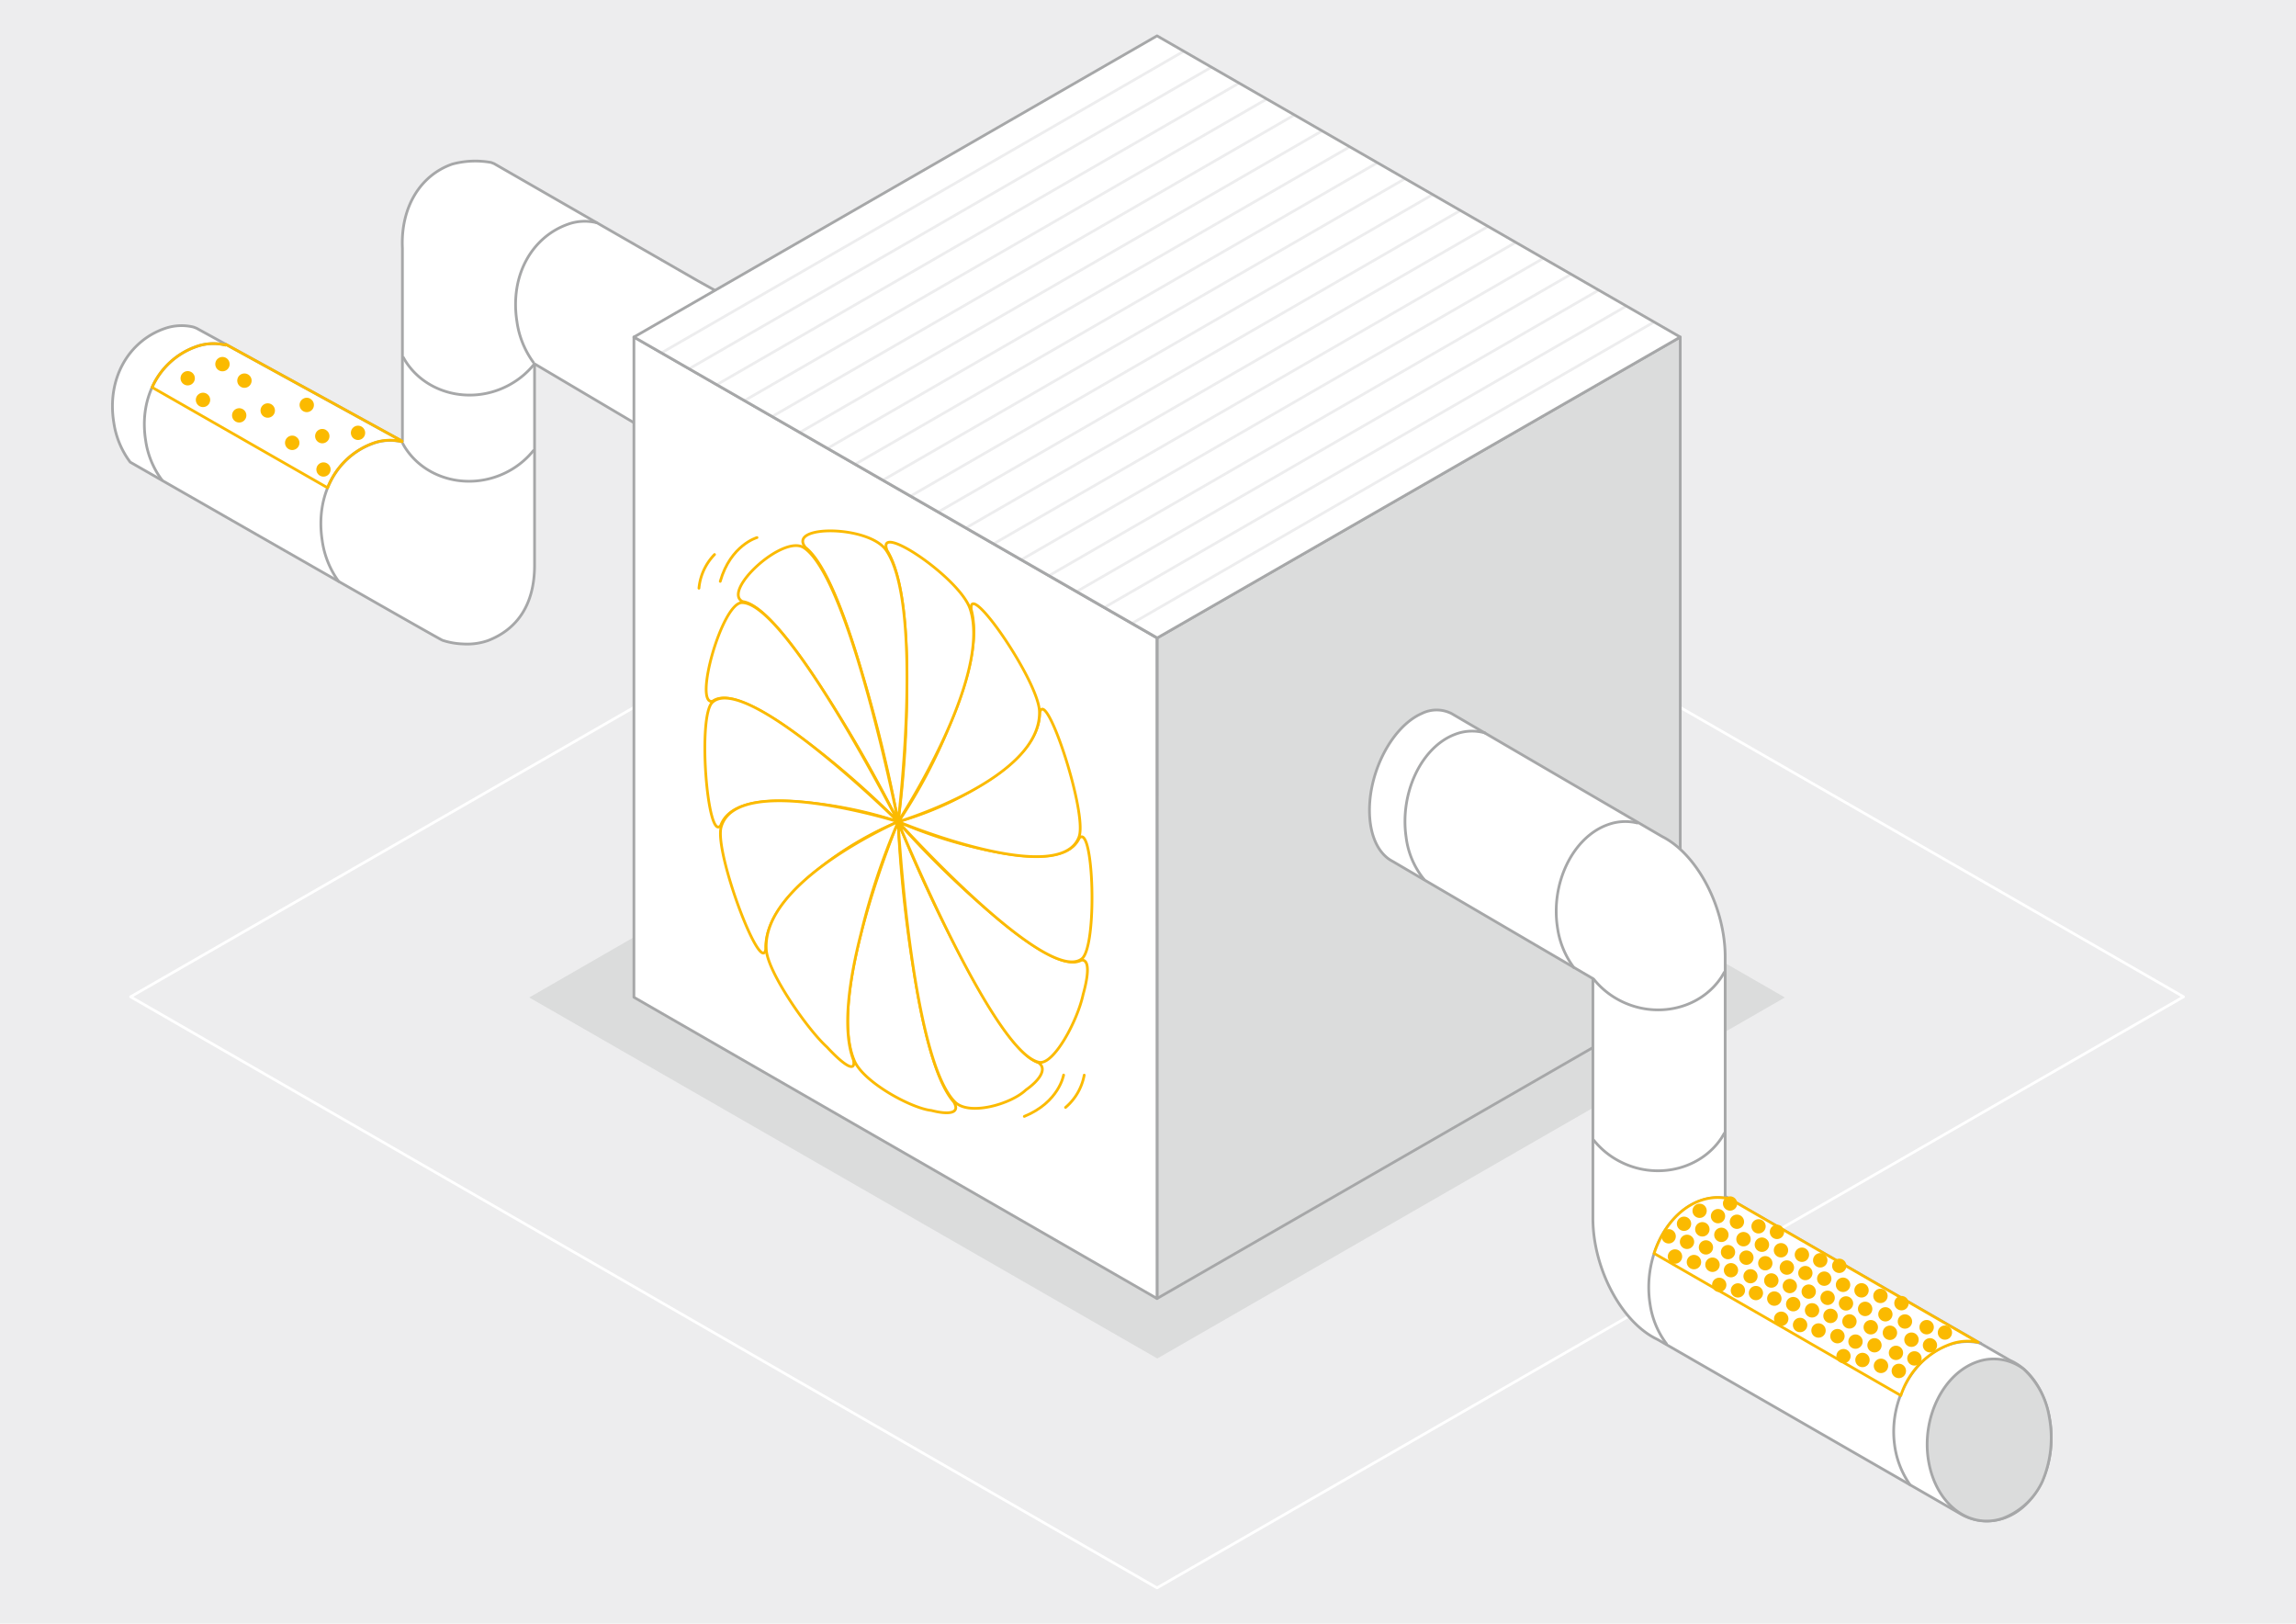 <?xml version="1.0" encoding="UTF-8"?>
<svg xmlns="http://www.w3.org/2000/svg" xmlns:xlink="http://www.w3.org/1999/xlink" id="Ebene_1" data-name="Ebene 1" viewBox="0 0 841.89 595.28">
  <defs>
    <style>.cls-1,.cls-10,.cls-12,.cls-3,.cls-6{fill:none;}.cls-2{fill:#ededee;}.cls-3{stroke:#fff;}.cls-10,.cls-11,.cls-12,.cls-3,.cls-5,.cls-6,.cls-7{stroke-linecap:round;stroke-linejoin:round;}.cls-4,.cls-7{fill:#dbdcdc;}.cls-11,.cls-5,.cls-8{fill:#fff;}.cls-5,.cls-6,.cls-7{stroke:#a6a7a8;}.cls-9{clip-path:url(#clip-path);}.cls-10{stroke:#ededee;}.cls-11,.cls-12{stroke:#fbba00;}.cls-13{fill:#fbba00;}</style>
    <clipPath id="clip-path">
      <polygon class="cls-1" points="424.26 13.14 616.11 123.57 424.35 233.87 232.44 123.57 424.26 13.14"></polygon>
    </clipPath>
  </defs>
  <g id="Highlight">
    <rect class="cls-2" x="-3.93" y="-5.21" width="851.12" height="605.39"></rect>
    <polygon class="cls-3" points="424.26 582.14 47.89 365.44 424.26 149.07 800.65 365.44 424.26 582.14"></polygon>
    <polygon class="cls-4" points="424.26 233.15 654.47 365.69 424.35 498.04 194.06 365.69 424.26 233.15"></polygon>
    <path class="cls-5" d="M302.66,141.68c-2-10.29-7.52-17.72-14.41-20.73l-32.39-18L181.19,60l-1.09-.43a32.52,32.52,0,0,0-14.22.58C154.12,64.22,146.86,76,147.56,91h0v70.78L72.08,120.34,71,119.92a18.66,18.66,0,0,0-10.72.56C47.38,125,39.06,138.53,41.74,155a31.76,31.76,0,0,0,6,14.42s113.23,64.91,114.54,65.34a27.35,27.35,0,0,0,7.5,1.32,23.17,23.17,0,0,0,9.12-1.22c10.7-4.12,17.11-13.13,17.11-27.65V133.39l74.31,44a18.92,18.92,0,0,0,3.46,2.06l.31.19h0a16.5,16.5,0,0,0,12.54.1C298.6,175,305.77,158,302.66,141.68Z"></path>
    <path class="cls-6" d="M147.93,131.08a18.5,18.5,0,0,0,1,1.69c8.24,12.46,25.8,15.83,39.26,7.51a29.55,29.55,0,0,0,7.6-6.67"></path>
    <path class="cls-6" d="M147.72,162.66a19.88,19.88,0,0,0,1,1.71c8.23,12.46,25.79,15.81,39.26,7.52a30.06,30.06,0,0,0,7.59-6.67"></path>
    <path class="cls-6" d="M147.41,162a18,18,0,0,0-10.72.6c-12.89,4.65-21.21,18.53-18.53,35.66a33.24,33.24,0,0,0,6,14.88"></path>
    <path class="cls-6" d="M218.81,81.67a18.12,18.12,0,0,0-10.73.6c-12.89,4.65-21.2,18.53-18.53,35.64a33.16,33.16,0,0,0,6,14.9"></path>
    <path class="cls-6" d="M82.69,126.51a18.69,18.69,0,0,0-10.73.56c-12.91,4.53-21.2,18.05-18.53,34.56a31.68,31.68,0,0,0,6,14.41"></path>
    <polygon class="cls-7" points="616.11 365.61 424.26 476.06 424.32 233.87 616.11 123.57 616.11 365.61"></polygon>
    <polygon class="cls-5" points="232.44 365.61 424.26 476.06 424.2 233.87 232.44 123.57 232.44 365.61"></polygon>
    <path class="cls-5" d="M751.41,519.45c-2.06-10.29-7.5-17.72-14.41-20.73L632.58,438.61V351.09h0v-.2c0-18.35-10.29-37.74-23.1-44.2L532.26,261.6l-.29-.14h0a12.17,12.17,0,0,0-10.6.1c-10.6,4.63-19.21,20.59-19.21,35.47,0,8.9,3,15.42,7.72,18.32h0l.74.42h0l73.46,43v87.81c0,18.52,10.52,38.27,23.63,44.46l111.38,64.09a19.34,19.34,0,0,0,16.32,1.22C747.39,551.82,754.52,535.74,751.41,519.45Z"></path>
    <path class="cls-7" d="M734.45,556.63a26.29,26.29,0,0,0,14.41-13.44,40.92,40.92,0,0,0,2.55-23.74,30.61,30.61,0,0,0-9.33-17.5,18.12,18.12,0,0,0-17-2.71c-12.5,4.24-20.59,20.58-17.93,36.37S722,560.87,734.45,556.63Z"></path>
    <path class="cls-6" d="M634.31,439.62a18.61,18.61,0,0,0-10.73.57c-12.9,4.51-21.2,21.54-18.52,38.05a31.77,31.77,0,0,0,6,14.41"></path>
    <path class="cls-6" d="M726.25,492.44a20.34,20.34,0,0,0-11,.35c-13.43,4.12-22.65,20.59-20.59,36.63a32.79,32.79,0,0,0,5.76,15"></path>
    <path class="cls-6" d="M600.38,301.73a18.58,18.58,0,0,0-10.72.57c-12.89,4.51-21.21,21.54-18.53,38.05a31.72,31.72,0,0,0,6,14.41"></path>
    <path class="cls-6" d="M544.53,268.71a17.18,17.18,0,0,0-11,.51c-12.35,4.65-20.32,21.55-17.93,37.76a30.31,30.31,0,0,0,6.58,15.44"></path>
    <path class="cls-6" d="M632.25,415.49c-.33.58-.66,1.13-1,1.69-8.23,12.35-25.79,15.83-39.28,7.51a29.59,29.59,0,0,1-7.57-6.67"></path>
    <path class="cls-6" d="M632.25,356.47c-.33.57-.66,1.13-1,1.69-8.23,12.47-25.79,15.83-39.28,7.51a29.78,29.78,0,0,1-7.57-6.67"></path>
    <polygon class="cls-8" points="424.26 13.14 616.11 123.57 424.35 233.87 232.44 123.57 424.26 13.14"></polygon>
    <g class="cls-9">
      <line class="cls-10" x1="-60.78" y1="234.33" x2="611.67" y2="-153.92"></line>
      <line class="cls-10" x1="-55.72" y1="243.1" x2="616.73" y2="-145.15"></line>
      <line class="cls-10" x1="-50.66" y1="251.87" x2="621.79" y2="-136.38"></line>
      <line class="cls-10" x1="-45.59" y1="260.64" x2="626.86" y2="-127.61"></line>
      <line class="cls-10" x1="-40.53" y1="269.41" x2="631.92" y2="-118.84"></line>
      <line class="cls-10" x1="-35.46" y1="278.18" x2="636.99" y2="-110.07"></line>
      <line class="cls-10" x1="-30.4" y1="286.95" x2="642.05" y2="-101.3"></line>
      <line class="cls-10" x1="-25.33" y1="295.72" x2="647.12" y2="-92.53"></line>
      <line class="cls-10" x1="-20.27" y1="304.49" x2="652.18" y2="-83.76"></line>
      <line class="cls-10" x1="-15.2" y1="313.26" x2="657.24" y2="-74.99"></line>
      <line class="cls-10" x1="-10.14" y1="322.03" x2="662.31" y2="-66.22"></line>
      <line class="cls-10" x1="-5.08" y1="330.8" x2="667.37" y2="-57.45"></line>
      <line class="cls-10" x1="-0.01" y1="339.57" x2="672.44" y2="-48.68"></line>
      <line class="cls-10" x1="5.05" y1="348.34" x2="677.5" y2="-39.91"></line>
      <line class="cls-10" x1="10.12" y1="357.11" x2="682.57" y2="-31.14"></line>
      <line class="cls-10" x1="15.18" y1="365.88" x2="687.63" y2="-22.37"></line>
      <line class="cls-10" x1="20.25" y1="374.65" x2="692.69" y2="-13.6"></line>
      <line class="cls-10" x1="25.31" y1="383.42" x2="697.76" y2="-4.81"></line>
      <line class="cls-10" x1="30.37" y1="392.19" x2="702.82" y2="3.96"></line>
      <line class="cls-10" x1="35.44" y1="400.96" x2="707.89" y2="12.73"></line>
      <line class="cls-10" x1="40.5" y1="409.73" x2="712.95" y2="21.5"></line>
      <line class="cls-10" x1="45.55" y1="418.5" x2="718.02" y2="30.27"></line>
      <line class="cls-10" x1="50.61" y1="427.27" x2="723.08" y2="39.04"></line>
      <line class="cls-10" x1="55.68" y1="436.04" x2="728.15" y2="47.81"></line>
      <line class="cls-10" x1="60.74" y1="444.81" x2="733.21" y2="56.58"></line>
      <line class="cls-10" x1="65.8" y1="453.58" x2="738.27" y2="65.35"></line>
      <line class="cls-10" x1="70.87" y1="462.35" x2="743.32" y2="74.12"></line>
      <line class="cls-10" x1="75.93" y1="471.12" x2="748.38" y2="82.89"></line>
      <line class="cls-10" x1="81" y1="479.89" x2="753.45" y2="91.66"></line>
      <line class="cls-10" x1="86.06" y1="488.66" x2="758.51" y2="100.43"></line>
      <line class="cls-10" x1="91.13" y1="497.45" x2="763.58" y2="109.2"></line>
      <line class="cls-10" x1="96.19" y1="506.22" x2="768.64" y2="117.97"></line>
      <line class="cls-10" x1="101.26" y1="514.99" x2="773.7" y2="126.74"></line>
      <line class="cls-10" x1="106.32" y1="523.76" x2="778.77" y2="135.51"></line>
      <line class="cls-10" x1="111.38" y1="532.53" x2="783.83" y2="144.28"></line>
      <line class="cls-10" x1="116.45" y1="541.3" x2="788.9" y2="153.05"></line>
      <line class="cls-10" x1="121.51" y1="550.07" x2="793.96" y2="161.82"></line>
      <line class="cls-10" x1="126.58" y1="558.84" x2="799.03" y2="170.59"></line>
      <line class="cls-10" x1="131.64" y1="567.61" x2="804.09" y2="179.36"></line>
    </g>
    <polygon class="cls-6" points="424.26 13.14 616.11 123.57 424.35 233.87 232.44 123.57 424.26 13.14"></polygon>
    <path class="cls-11" d="M349.74,404c-6.94-7.9-11.74-28.82-14.95-49.86a478.36,478.36,0,0,1-5.47-52.87s-26.56,63.62-16,87.72c3.44,7.83,20.79,17.32,28.18,18.12C347.82,408.74,352.27,408.24,349.74,404Z"></path>
    <path class="cls-11" d="M380.8,389.59c-7.63-2.41-18.52-19.95-28.43-38.78a525.67,525.67,0,0,1-23.05-49.58S334.11,387.9,350.15,404c5.23,5.23,20.59.78,26-4.4C381.09,396.12,384.14,391.9,380.8,389.59Z"></path>
    <path class="cls-11" d="M396.55,352c-6.17,3.48-20.13-6-33.66-17.71a341.14,341.14,0,0,1-33.57-32.94s34.85,84.74,51.73,88.1c5.31,1,14-15.07,16.1-24.85C399.13,357.54,399.62,351.75,396.55,352Z"></path>
    <path class="cls-11" d="M364.89,312.25a170.32,170.32,0,0,1-35.57-11s54.16,60,67.29,50.32c5.89-4.35,4.43-49.88-.86-44.33C392.11,315.19,378.7,315,364.89,312.25Z"></path>
    <path class="cls-11" d="M359.54,287.91a116.58,116.58,0,0,1-30.22,13.32s59.45,24.71,66.35,5.54c3.11-8.65-12.13-55-14.41-45.52C381.09,272.08,370.8,281.14,359.54,287.91Z"></path>
    <path class="cls-11" d="M348,266.34a195.3,195.3,0,0,1-18.53,34.89s52.41-15.62,51.67-40.45c-.35-11.14-26.23-48.71-25-37.3C359.21,235,354.33,251.47,348,266.34Z"></path>
    <path class="cls-11" d="M332.51,252a382.7,382.7,0,0,1-3.19,49.26s34.71-52.82,26.41-78c-3.73-11.35-34.9-32.41-30.43-21.39C331.23,211.49,332.71,232.06,332.51,252Z"></path>
    <path class="cls-11" d="M316.39,247.77a537.25,537.25,0,0,1,12.93,53.52s9.69-79.11-4.39-99.57c-6.34-9.19-36.38-9.37-29.58-1C302.86,206.57,310.34,226.91,316.39,247.77Z"></path>
    <path class="cls-11" d="M302.86,254.75a499.08,499.08,0,0,1,26.48,46.48s-17.54-89-34.53-100.4c-7.63-5.11-30.22,15.81-22.52,19.72C279.76,221.46,291.77,237.33,302.86,254.75Z"></path>
    <path class="cls-11" d="M294.92,271.32a311.62,311.62,0,0,1,34.4,29.91s-40.91-80.29-57.24-80.29c-7.32,0-17.86,37.49-10.82,36.17C267.16,252.77,281.16,260.9,294.92,271.32Z"></path>
    <path class="cls-11" d="M294.09,294.05a154.07,154.07,0,0,1,35.23,7.18s-55.81-55.13-68.11-43.74c-5.53,5.1-1.81,51.46,3.07,45.14C267.41,294.09,280.48,292.81,294.09,294.05Z"></path>
    <path class="cls-11" d="M300.54,318.28a120,120,0,0,1,28.82-17s-59.19-18.53-64.93,1.92c-2.58,9.18,14.61,54.74,16.36,44.81C280.46,337,289.91,326.47,300.54,318.28Z"></path>
    <path class="cls-11" d="M281,348.38c.66,8.23,15,28.94,22.23,35.49,5.91,6.38,10.75,9.78,9.7,4.71-4.22-11.07-1.53-29.44,2.82-46.48a253.49,253.49,0,0,1,13.61-40.87S279,323.18,281,348.38Z"></path>
    <path class="cls-12" d="M277.58,197.08s-9.69,2.74-13.48,16.06"></path>
    <path class="cls-12" d="M262,203.3a20.48,20.48,0,0,0-5.71,12.35"></path>
    <path class="cls-12" d="M390,394.12s-1.65,9.94-14.41,15.17"></path>
    <path class="cls-12" d="M397.56,394.16A20.45,20.45,0,0,1,390.71,406"></path>
    <path class="cls-12" d="M136.69,162.54a18,18,0,0,1,10.72-.6v-.25l-64.6-35.45-.12.27a18.69,18.69,0,0,0-10.73.56A27.92,27.92,0,0,0,55.76,142l64.37,36.83A28.35,28.35,0,0,1,136.69,162.54Z"></path>
    <path class="cls-13" d="M82.87,131.21a2.63,2.63,0,1,0,1,3.57h0A2.63,2.63,0,0,0,82.87,131.21Z"></path>
    <path class="cls-13" d="M90.92,137.26a2.63,2.63,0,1,0,1,3.58,2.62,2.62,0,0,0-1-3.58Z"></path>
    <path class="cls-13" d="M99.48,148.21a2.64,2.64,0,1,0,1,3.58,2.64,2.64,0,0,0-1-3.58Z"></path>
    <path class="cls-13" d="M113.77,146.17a2.63,2.63,0,1,0,1,3.59v0a2.6,2.6,0,0,0-1-3.55Z"></path>
    <path class="cls-13" d="M108.46,160.05a2.64,2.64,0,1,0,1,3.58v0a2.6,2.6,0,0,0-1-3.55Z"></path>
    <path class="cls-13" d="M119.47,157.6a2.63,2.63,0,1,0,1,3.58v0a2.6,2.6,0,0,0-1-3.55Z"></path>
    <path class="cls-13" d="M119.89,169.85a2.61,2.61,0,1,0,1,3.56,2.61,2.61,0,0,0-1-3.56Z"></path>
    <path class="cls-13" d="M132.53,156.38a2.62,2.62,0,1,0,1.05,3.56,2.63,2.63,0,0,0-1.05-3.56Z"></path>
    <path class="cls-13" d="M89,150a2.62,2.62,0,1,0,1,3.56A2.61,2.61,0,0,0,89,150Z"></path>
    <path class="cls-13" d="M75.73,144.32a2.63,2.63,0,1,0,1,3.58l0,0A2.63,2.63,0,0,0,75.73,144.32Z"></path>
    <path class="cls-13" d="M70.11,136.39a2.62,2.62,0,1,0,1,3.57,2.62,2.62,0,0,0-1-3.57Z"></path>
    <path class="cls-11" d="M715.2,492.79a18.54,18.54,0,0,1,10.17-.68l-91.06-52.55h0a18.7,18.7,0,0,0-10.73.55c-7.9,2.78-14.06,10.29-17.06,19.41L697,511.61A29.73,29.73,0,0,1,715.2,492.79Z"></path>
    <path class="cls-13" d="M638.74,446.06a2.62,2.62,0,1,0,0,3.71,2.62,2.62,0,0,0,0-3.71Z"></path>
    <path class="cls-13" d="M633.05,450.86a2.63,2.63,0,1,0,0,3.72h0A2.63,2.63,0,0,0,633.05,450.86Z"></path>
    <path class="cls-13" d="M627.37,455.47a2.61,2.61,0,1,0,0,3.7,2.6,2.6,0,0,0,0-3.7Z"></path>
    <path class="cls-13" d="M623,460.84a2.64,2.64,0,1,0,0,3.73l0,0A2.65,2.65,0,0,0,623,460.84Z"></path>
    <path class="cls-13" d="M631.8,444a2.62,2.62,0,1,0,0,3.71,2.62,2.62,0,0,0,0-3.71Z"></path>
    <path class="cls-13" d="M625.05,442.05a2.61,2.61,0,1,0,0,3.7,2.62,2.62,0,0,0,0-3.7Z"></path>
    <path class="cls-13" d="M636.23,439.37a2.62,2.62,0,1,0,0,3.71,2.62,2.62,0,0,0,0-3.71Z"></path>
    <path class="cls-13" d="M626.08,448.82a2.64,2.64,0,1,0,0,3.73l0,0A2.65,2.65,0,0,0,626.08,448.82Z"></path>
    <path class="cls-13" d="M619.34,446.8a2.62,2.62,0,1,0,0,3.71,2.61,2.61,0,0,0,0-3.71Z"></path>
    <path class="cls-13" d="M620.44,453.43a2.62,2.62,0,1,0,0,3.71,2.62,2.62,0,0,0,0-3.71Z"></path>
    <path class="cls-13" d="M613.72,451.39a2.63,2.63,0,1,0,0,3.73h0A2.66,2.66,0,0,0,613.72,451.39Z"></path>
    <path class="cls-13" d="M616.05,458.8a2.64,2.64,0,1,0,0,3.73l0,0A2.67,2.67,0,0,0,616.05,458.8Z"></path>
    <path class="cls-13" d="M654.9,456.5a2.63,2.63,0,1,0,0,3.73h0A2.63,2.63,0,0,0,654.9,456.5Z"></path>
    <path class="cls-13" d="M649.15,461.27a2.62,2.62,0,1,0,0,3.71A2.62,2.62,0,0,0,649.15,461.27Z"></path>
    <path class="cls-13" d="M643.49,465.87a2.59,2.59,0,1,0,.28.26A3.45,3.45,0,0,0,643.49,465.87Z"></path>
    <path class="cls-13" d="M639.09,471.24a2.61,2.61,0,1,0,0,3.7,2.61,2.61,0,0,0,0-3.7Z"></path>
    <path class="cls-13" d="M647.92,454.46a2.64,2.64,0,1,0,0,3.73h0A2.64,2.64,0,0,0,647.92,454.46Z"></path>
    <path class="cls-13" d="M641.17,452.44a2.64,2.64,0,1,0,0,3.73l0,0A2.65,2.65,0,0,0,641.17,452.44Z"></path>
    <path class="cls-13" d="M653.44,449.77a2.63,2.63,0,1,0,0,3.72h0A2.66,2.66,0,0,0,653.44,449.77Z"></path>
    <path class="cls-13" d="M646.66,447.75a2.61,2.61,0,1,0,0,3.7,2.6,2.6,0,0,0,0-3.7Z"></path>
    <path class="cls-13" d="M642.22,459.22a2.63,2.63,0,1,0,0,3.72h0A2.64,2.64,0,0,0,642.22,459.22Z"></path>
    <path class="cls-13" d="M635.46,457.2a2.61,2.61,0,1,0,0,3.7,2.6,2.6,0,0,0,0-3.7Z"></path>
    <path class="cls-13" d="M636.55,463.83a2.61,2.61,0,1,0,0,3.7,2.6,2.6,0,0,0,0-3.7Z"></path>
    <path class="cls-13" d="M629.8,461.81a2.64,2.64,0,1,0,0,3.73l0,0A2.63,2.63,0,0,0,629.8,461.81Z"></path>
    <path class="cls-13" d="M632.25,469.2a2.62,2.62,0,1,0,0,3.71,2.62,2.62,0,0,0,0-3.71Z"></path>
    <path class="cls-13" d="M670.77,466.92a2.63,2.63,0,1,0,0,3.72l0,0a2.62,2.62,0,0,0,0-3.7Z"></path>
    <path class="cls-13" d="M676.27,462.22a2.62,2.62,0,1,0,0,3.71,2.62,2.62,0,0,0,0-3.71Z"></path>
    <path class="cls-13" d="M665.07,471.67a2.62,2.62,0,1,0,0,3.71,2.62,2.62,0,0,0,0-3.71Z"></path>
    <path class="cls-13" d="M659.41,476.26a2.64,2.64,0,1,0,0,3.73h0A2.69,2.69,0,0,0,659.41,476.26Z"></path>
    <path class="cls-13" d="M655,481.63a2.64,2.64,0,1,0,0,3.73h0A2.64,2.64,0,0,0,655,481.63Z"></path>
    <path class="cls-13" d="M663.83,464.88a2.61,2.61,0,1,0,0,3.7,2.61,2.61,0,0,0,0-3.7Z"></path>
    <path class="cls-13" d="M657.08,462.84a2.64,2.64,0,1,0,0,3.73h0A2.66,2.66,0,0,0,657.08,462.84Z"></path>
    <path class="cls-13" d="M669.31,460.18a2.64,2.64,0,1,0,0,3.73l0,0A2.65,2.65,0,0,0,669.31,460.18Z"></path>
    <path class="cls-13" d="M662.58,458.15a2.63,2.63,0,1,0,0,3.72h0A2.63,2.63,0,0,0,662.58,458.15Z"></path>
    <path class="cls-13" d="M658.13,469.63a2.62,2.62,0,1,0,0,3.71,2.62,2.62,0,0,0,0-3.71Z"></path>
    <path class="cls-13" d="M651.38,467.59a2.64,2.64,0,1,0,0,3.73h0A2.67,2.67,0,0,0,651.38,467.59Z"></path>
    <path class="cls-13" d="M652.47,474.22a2.64,2.64,0,1,0,0,3.73h0A2.64,2.64,0,0,0,652.47,474.22Z"></path>
    <path class="cls-13" d="M645.7,472.21a2.61,2.61,0,1,0,0,3.7,2.62,2.62,0,0,0,0-3.7Z"></path>
    <path class="cls-13" d="M691.38,473.24a2.63,2.63,0,1,0,0,3.72l0,0A2.64,2.64,0,0,0,691.38,473.24Z"></path>
    <path class="cls-13" d="M685.78,478a2.64,2.64,0,1,0,0,3.73l0,0a2.63,2.63,0,0,0,0-3.7Z"></path>
    <path class="cls-13" d="M680,482.6a2.62,2.62,0,1,0,0,3.71,2.61,2.61,0,0,0,0-3.71Z"></path>
    <path class="cls-13" d="M675.61,488a2.63,2.63,0,1,0,0,3.72h0A2.63,2.63,0,0,0,675.61,488Z"></path>
    <path class="cls-13" d="M684.44,471.2a2.63,2.63,0,1,0,0,3.72l0,0A2.64,2.64,0,0,0,684.44,471.2Z"></path>
    <path class="cls-13" d="M677.67,469.16a2.64,2.64,0,1,0,0,3.73h0A2.64,2.64,0,0,0,677.67,469.16Z"></path>
    <path class="cls-13" d="M678.74,476a2.62,2.62,0,1,0,0,3.71,2.62,2.62,0,0,0,0-3.71Z"></path>
    <path class="cls-13" d="M672,473.94a2.63,2.63,0,1,0,0,3.72l0,0A2.62,2.62,0,0,0,672,473.94Z"></path>
    <path class="cls-13" d="M673.08,480.56a2.64,2.64,0,1,0,0,3.73l0,0A2.65,2.65,0,0,0,673.08,480.56Z"></path>
    <path class="cls-13" d="M666.3,478.53a2.63,2.63,0,1,0,0,3.72h0A2.63,2.63,0,0,0,666.3,478.53Z"></path>
    <path class="cls-13" d="M668.67,485.92a2.63,2.63,0,1,0,0,3.72h0A2.63,2.63,0,0,0,668.67,485.92Z"></path>
    <path class="cls-13" d="M661.92,483.9a2.64,2.64,0,1,0,0,3.73l0,0A2.65,2.65,0,0,0,661.92,483.9Z"></path>
    <path class="cls-13" d="M700.35,482.62a2.63,2.63,0,1,0,0,3.73l0,0A2.63,2.63,0,0,0,700.35,482.62Z"></path>
    <path class="cls-13" d="M693.17,480a2.61,2.61,0,1,0,0,3.7,2.61,2.61,0,0,0,0-3.7Z"></path>
    <path class="cls-13" d="M699.1,475.89a2.64,2.64,0,1,0,0,3.73h0A2.67,2.67,0,0,0,699.1,475.89Z"></path>
    <path class="cls-13" d="M682.22,490a2.62,2.62,0,1,0,0,3.71,2.62,2.62,0,0,0,0-3.71Z"></path>
    <path class="cls-13" d="M677.81,495.33a2.61,2.61,0,1,0,0,3.7,2.62,2.62,0,0,0,0-3.7Z"></path>
    <path class="cls-13" d="M694.86,486.76a2.64,2.64,0,1,0,0,3.73l0,0A2.65,2.65,0,0,0,694.86,486.76Z"></path>
    <path class="cls-13" d="M689.17,491.35a2.61,2.61,0,1,0,0,3.71,2.61,2.61,0,0,0,0-3.71Z"></path>
    <path class="cls-13" d="M684.79,496.73a2.63,2.63,0,1,0,0,3.72h0A2.66,2.66,0,0,0,684.79,496.73Z"></path>
    <path class="cls-13" d="M687.84,484.72a2.64,2.64,0,1,0,0,3.73l0,0a2.62,2.62,0,0,0,0-3.7Z"></path>
    <path class="cls-13" d="M709.51,491.35a2.61,2.61,0,1,0,0,3.71,2.61,2.61,0,0,0,0-3.71Z"></path>
    <path class="cls-13" d="M702.76,489.29a2.64,2.64,0,1,0,0,3.73h0A2.64,2.64,0,0,0,702.76,489.29Z"></path>
    <path class="cls-13" d="M715,486.7a2.61,2.61,0,1,0,0,3.7,2.61,2.61,0,0,0,0-3.7Z"></path>
    <path class="cls-13" d="M708.28,484.66a2.63,2.63,0,1,0-3.64,3.81h0a2.63,2.63,0,0,0,3.64-3.81Z"></path>
    <path class="cls-13" d="M703.83,496.15a2.63,2.63,0,1,0,0,3.73l0,0A2.62,2.62,0,0,0,703.83,496.15Z"></path>
    <path class="cls-13" d="M697.06,494.13a2.62,2.62,0,1,0,0,3.71A2.65,2.65,0,0,0,697.06,494.13Z"></path>
    <path class="cls-13" d="M698.13,500.74a2.64,2.64,0,1,0,0,3.73h0A2.66,2.66,0,0,0,698.13,500.74Z"></path>
    <path class="cls-13" d="M691.4,498.72a2.64,2.64,0,1,0,.28.27A2.37,2.37,0,0,0,691.4,498.72Z"></path>
  </g>
</svg>
